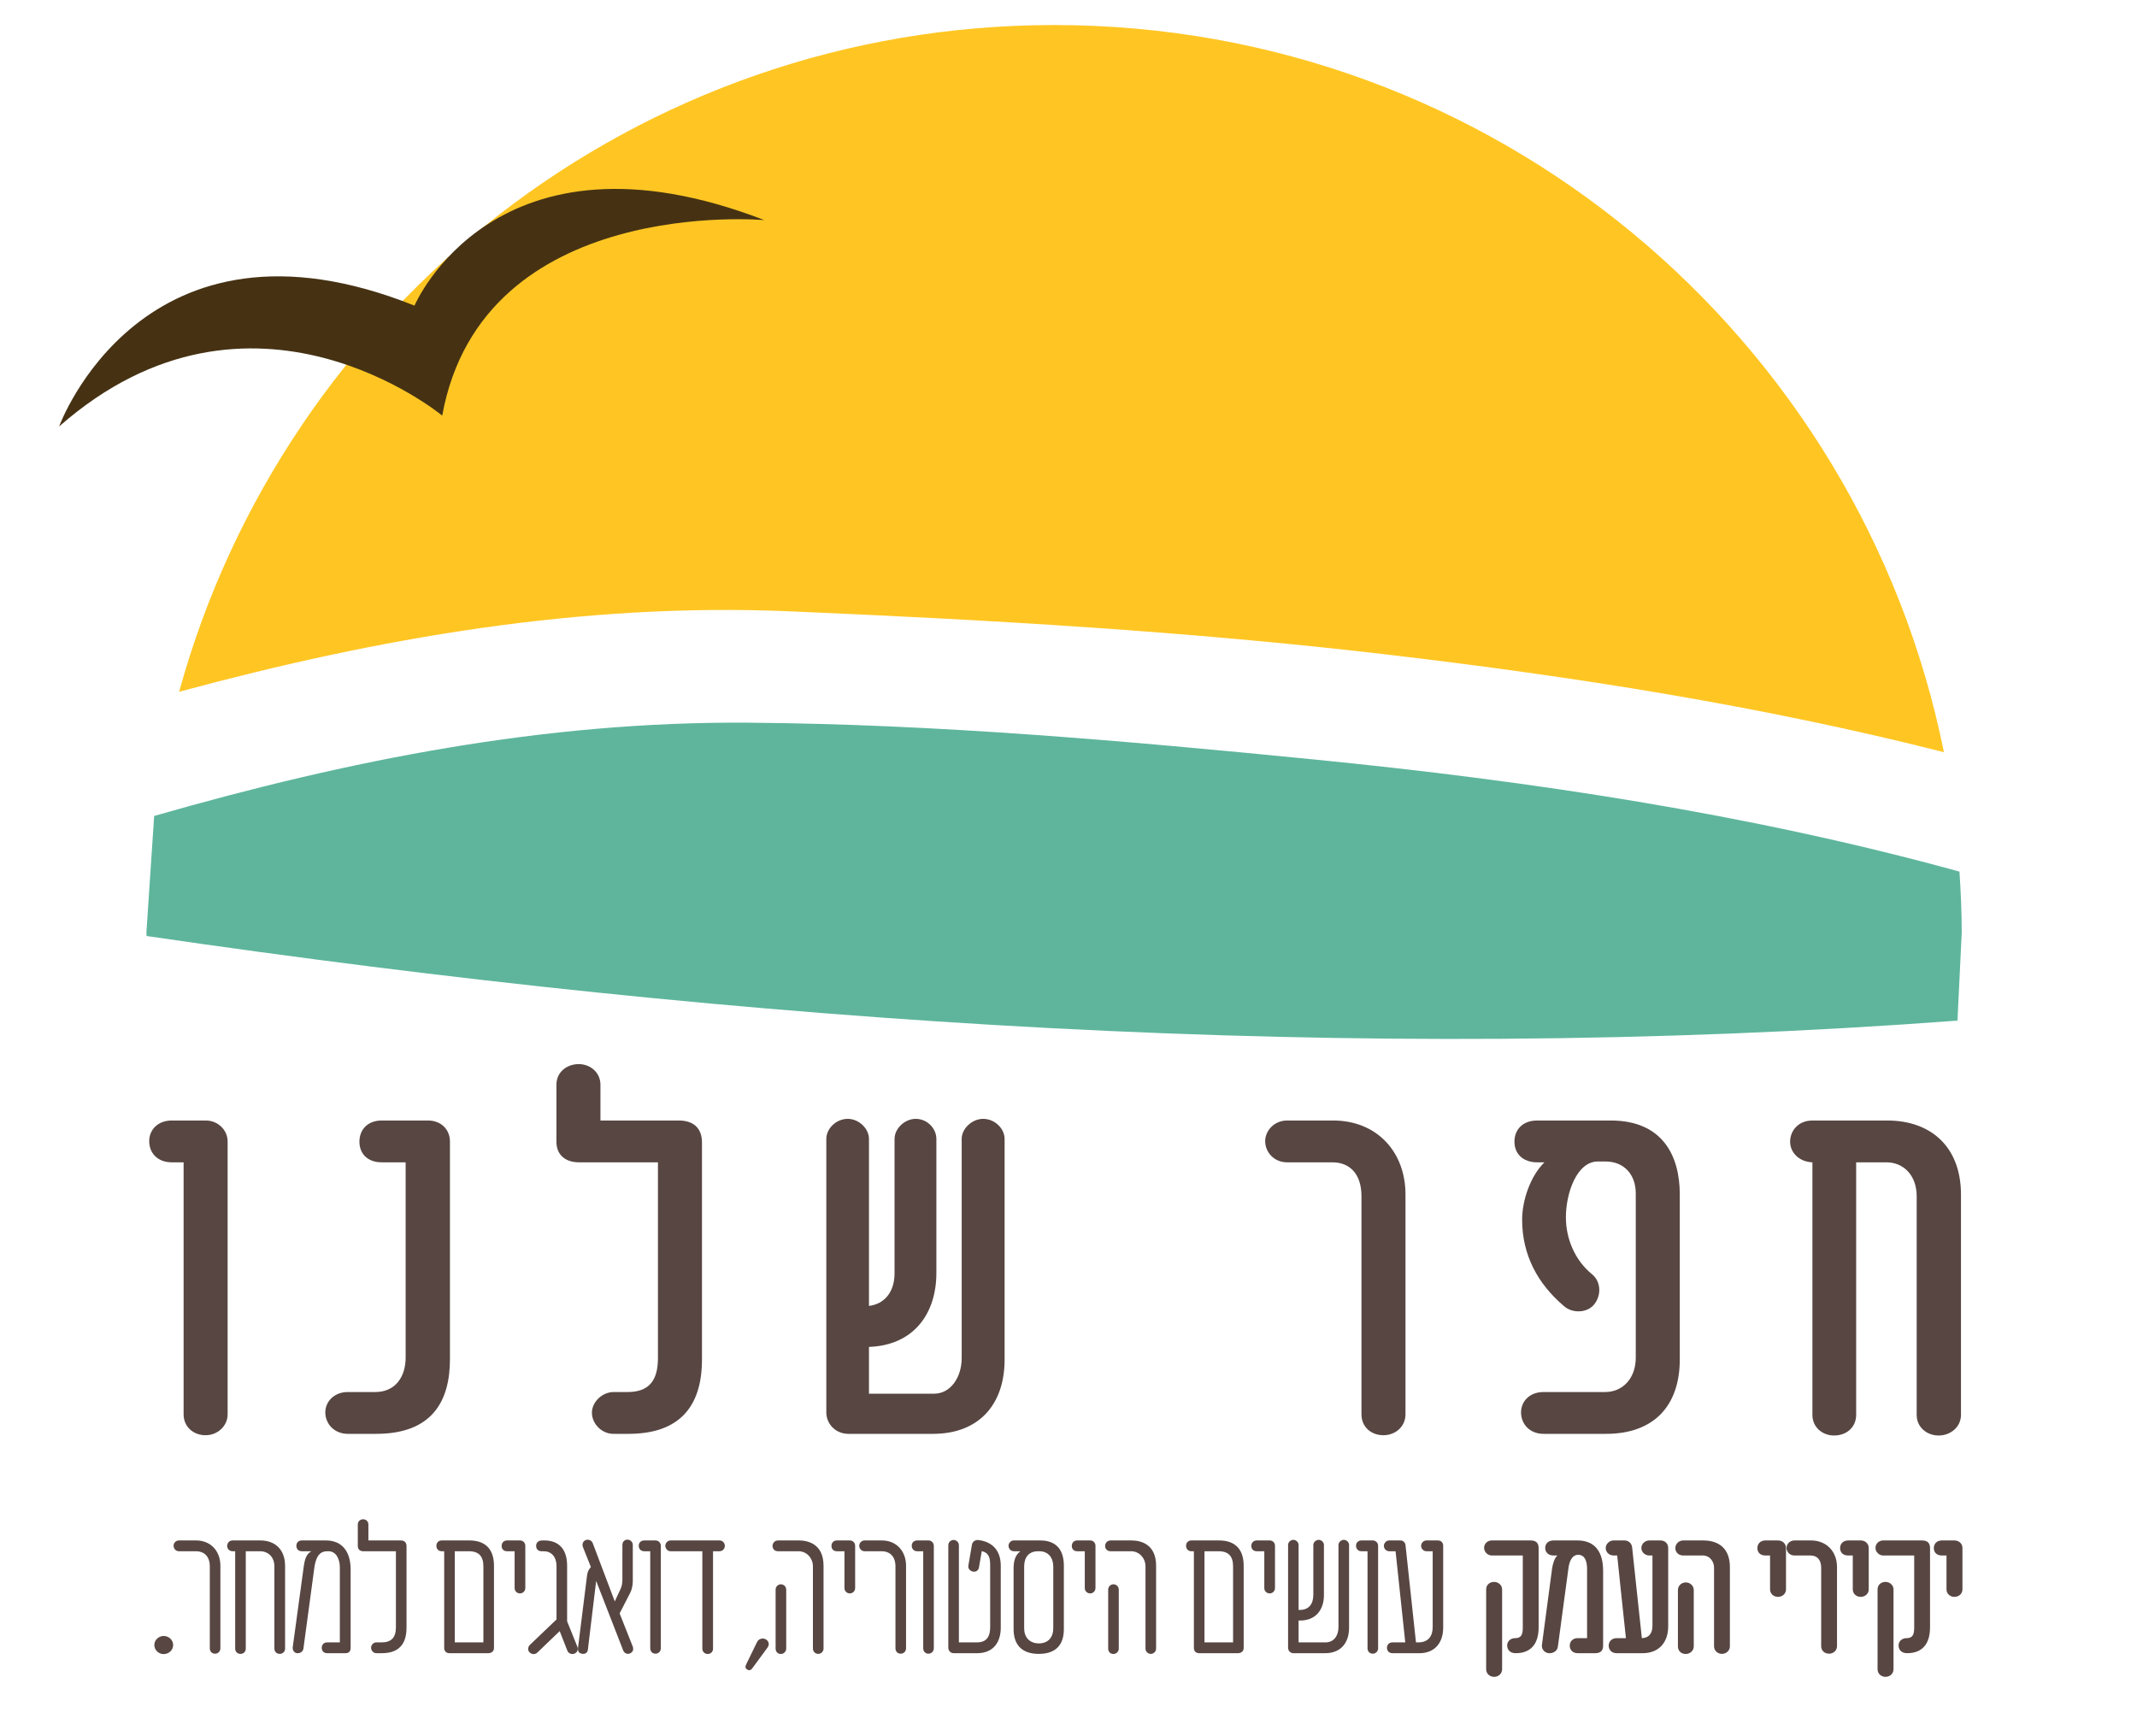 <svg xmlns="http://www.w3.org/2000/svg" xmlns:xlink="http://www.w3.org/1999/xlink" width="800" zoomAndPan="magnify" viewBox="0 0 600 487.5" height="650" preserveAspectRatio="xMidYMid meet" version="1.0"><defs><g/><clipPath id="8f7d5d3717"><path d="M 41 202.488 L 551 202.488 L 551 291.992 L 41 291.992 Z M 41 202.488 " clip-rule="nonzero"/></clipPath><clipPath id="c5360ad287"><path d="M 550.191 244.742 C 490.938 228.422 429.367 219.234 369 213.254 C 316.324 208.039 262.883 203.301 209.902 202.918 C 152.699 202.531 97.926 213.426 43.285 229.105 L 41.105 261.871 C 41.105 262.176 41.148 262.473 41.148 262.812 C 209.305 287.422 380.238 299.258 549.594 286.57 L 550.789 261.871 C 550.789 256.102 550.531 250.383 550.152 244.742 " clip-rule="nonzero"/></clipPath><clipPath id="011562a6dc"><path d="M 50.113 7.027 L 546 7.027 L 546 212 L 50.113 212 Z M 50.113 7.027 " clip-rule="nonzero"/></clipPath><clipPath id="b0d3c17316"><path d="M 221.609 171.645 C 277.617 174.031 333.676 177.238 389.383 183.777 C 441.762 189.926 494.48 198.172 545.793 211.203 C 522.293 94.738 419.414 7.027 295.988 7.027 C 178.676 7.027 79.941 86.32 50.293 194.242 C 106.262 179.121 163.207 169.168 221.609 171.645 " clip-rule="nonzero"/></clipPath><clipPath id="945d44b657"><path d="M 16.625 53 L 215 53 L 215 120 L 16.625 120 Z M 16.625 53 " clip-rule="nonzero"/></clipPath><clipPath id="3d060e505f"><path d="M 16.625 119.691 C 16.625 119.691 39.996 55.262 116.379 85.812 C 116.379 85.812 138.902 32.582 214.605 61.801 C 214.605 61.801 135.438 54.664 124.16 116.699 C 124.16 116.699 70.582 72.309 16.668 119.691 " clip-rule="nonzero"/></clipPath></defs><g fill="#574642" fill-opacity="1"><g transform="translate(40.797, 252.687)"><g/></g></g><g fill="#574642" fill-opacity="1"><g transform="translate(85.603, 252.687)"><g/></g></g><g fill="#574642" fill-opacity="1"><g transform="translate(130.41, 252.687)"><g/></g></g><g fill="#574642" fill-opacity="1"><g transform="translate(175.217, 252.687)"><g/></g></g><g fill="#574642" fill-opacity="1"><g transform="translate(220.024, 252.687)"><g/></g></g><g fill="#574642" fill-opacity="1"><g transform="translate(264.831, 252.687)"><g/></g></g><g fill="#574642" fill-opacity="1"><g transform="translate(309.638, 252.687)"><g/></g></g><g fill="#574642" fill-opacity="1"><g transform="translate(354.445, 252.687)"><g/></g></g><g fill="#574642" fill-opacity="1"><g transform="translate(399.252, 252.687)"><g/></g></g><g fill="#574642" fill-opacity="1"><g transform="translate(444.059, 252.687)"><g/></g></g><g fill="#574642" fill-opacity="1"><g transform="translate(488.866, 252.687)"><g/></g></g><g fill="#574642" fill-opacity="1"><g transform="translate(533.673, 252.687)"><g/></g></g><g fill="#574642" fill-opacity="1"><g transform="translate(40.273, 402.6)"><g><path d="M 7.957 -87.98 C 4.016 -87.98 1.621 -85.355 1.621 -82.188 C 1.621 -78.789 4.016 -76.238 7.957 -76.238 L 11.277 -76.238 L 11.277 -5.484 C 11.277 -2.008 13.98 0.387 17.457 0.387 C 20.777 0.387 23.637 -2.164 23.637 -5.484 L 23.637 -82.109 C 23.637 -85.355 20.855 -87.98 17.535 -87.98 Z M 7.957 -87.98 "/></g></g></g><g fill="#574642" fill-opacity="1"><g transform="translate(91.645, 402.6)"><g><path d="M 28.504 -87.98 L 15.527 -87.98 C 11.508 -87.98 9.27 -85.355 9.27 -82.031 C 9.27 -78.711 11.508 -76.238 15.527 -76.238 L 22.246 -76.238 L 22.246 -21.395 C 22.246 -16.066 19.387 -11.742 13.75 -11.742 L 6.023 -11.742 C 2.164 -11.742 -0.309 -9.039 -0.309 -6.023 C -0.309 -2.859 2.164 0 6.023 0 L 13.98 0 C 29.816 0 34.684 -9.348 34.684 -20.934 L 34.684 -82.109 C 34.684 -85.355 32.289 -87.98 28.504 -87.98 Z M 28.504 -87.98 "/></g></g></g><g fill="#574642" fill-opacity="1"><g transform="translate(153.831, 402.6)"><g><path d="M 14.754 -87.98 L 14.754 -98.023 C 14.754 -101.422 11.973 -103.816 8.652 -103.816 C 5.406 -103.816 2.395 -101.652 2.395 -98.023 L 2.395 -82.031 C 2.395 -78.172 5.098 -76.238 8.727 -76.238 L 30.898 -76.238 L 30.898 -21.242 C 30.898 -14.832 28.27 -11.742 22.402 -11.742 L 18.617 -11.742 C 15.219 -11.816 12.359 -8.883 12.359 -5.949 C 12.359 -2.781 15.219 0.156 18.691 0 L 22.633 0 C 36.613 0 43.258 -7.34 43.258 -20.855 L 43.258 -81.879 C 43.258 -85.355 41.324 -87.98 36.77 -87.98 Z M 14.754 -87.98 "/></g></g></g><g fill="#574642" fill-opacity="1"><g transform="translate(224.591, 402.6)"><g><path d="M 51.445 -88.445 C 48.355 -88.445 45.418 -85.738 45.418 -82.805 L 45.418 -21.242 C 45.418 -15.914 42.328 -11.277 37.695 -11.277 L 19.387 -11.277 L 19.387 -24.41 C 31.98 -24.871 38.312 -33.754 38.312 -45.188 L 38.312 -82.805 C 38.312 -85.738 35.766 -88.445 32.52 -88.445 C 29.43 -88.445 26.57 -85.738 26.57 -82.805 L 26.57 -45.109 C 26.57 -39.781 23.715 -36.457 19.387 -35.918 L 19.387 -82.805 C 19.387 -85.738 16.531 -88.445 13.441 -88.445 C 10.195 -88.445 7.414 -85.738 7.414 -82.805 L 7.414 -5.793 C 7.57 -2.473 10.273 0 13.594 0 L 37.387 0 C 50.133 0 57.469 -8.109 57.469 -20.855 L 57.469 -82.805 C 57.469 -85.738 54.688 -88.445 51.445 -88.445 Z M 51.445 -88.445 "/></g></g></g><g fill="#574642" fill-opacity="1"><g transform="translate(309.949, 402.6)"><g/></g></g><g fill="#574642" fill-opacity="1"><g transform="translate(354.756, 402.6)"><g><path d="M 6.645 -87.98 C 2.859 -87.98 0.465 -84.969 0.465 -82.188 C 0.465 -79.176 2.859 -76.238 6.645 -76.238 L 19.312 -76.238 C 24.41 -76.238 27.5 -72.762 27.5 -66.738 L 27.5 -5.484 C 27.5 -1.93 30.203 0.387 33.68 0.387 C 37 0.387 39.859 -2.008 39.859 -5.484 L 39.859 -67.203 C 39.859 -79.176 31.824 -87.98 19.543 -87.98 Z M 6.645 -87.98 "/></g></g></g><g fill="#574642" fill-opacity="1"><g transform="translate(421.035, 402.6)"><g><path d="M 10.582 -87.98 C 6.41 -87.98 4.172 -85.355 4.172 -82.031 C 4.172 -78.711 6.488 -76.238 10.582 -76.238 L 12.59 -76.238 C 8.574 -72.301 6.332 -65.426 6.332 -60.172 C 6.332 -50.133 10.738 -42.176 17.922 -35.996 C 20.391 -33.68 24.719 -33.91 26.648 -36.457 C 28.656 -39.086 28.426 -42.871 25.875 -44.879 C 21.164 -48.742 18.617 -54.766 18.617 -60.789 C 18.617 -67.664 21.707 -76.473 27.574 -76.473 L 29.738 -76.473 C 35.07 -76.473 38.234 -72.688 38.234 -67.512 L 38.234 -21.395 C 38.234 -15.449 34.449 -11.742 29.66 -11.742 L 12.359 -11.742 C 8.344 -11.742 6.023 -9.039 6.023 -6.023 C 6.023 -2.859 8.344 0 12.359 0 L 29.895 0 C 43.102 0 50.594 -7.648 50.594 -20.934 L 50.594 -67.203 C 50.594 -78.324 45.574 -87.98 31.207 -87.98 Z M 10.582 -87.98 "/></g></g></g><g fill="#574642" fill-opacity="1"><g transform="translate(499.21, 402.6)"><g><path d="M 9.656 -87.98 C 5.793 -87.98 3.398 -85.199 3.398 -82.031 C 3.398 -79.02 5.871 -76.395 9.656 -76.238 L 9.656 -5.328 C 9.656 -1.855 12.438 0.465 15.758 0.465 C 19.234 0.465 21.938 -1.855 21.938 -5.328 L 21.938 -76.238 L 30.434 -76.238 C 35.223 -76.238 38.93 -72.609 38.93 -66.738 L 38.93 -5.328 C 38.93 -1.855 41.789 0.465 45.109 0.465 C 48.355 0.465 51.367 -1.855 51.367 -5.328 L 51.367 -67.203 C 51.367 -80.488 43.023 -87.98 30.664 -87.98 Z M 9.656 -87.98 "/></g></g></g><g clip-path="url(#8f7d5d3717)"><g clip-path="url(#c5360ad287)"><path fill="#5eb59c" d="M -4.734 -14.328 L 572.027 -14.328 L 572.027 537.863 L -4.734 537.863 Z M -4.734 -14.328 " fill-opacity="1" fill-rule="nonzero"/></g></g><g clip-path="url(#011562a6dc)"><g clip-path="url(#b0d3c17316)"><path fill="#ffc623" d="M -4.734 -14.328 L 572.027 -14.328 L 572.027 537.863 L -4.734 537.863 Z M -4.734 -14.328 " fill-opacity="1" fill-rule="nonzero"/></g></g><g clip-path="url(#945d44b657)"><g clip-path="url(#3d060e505f)"><path fill="#463213" d="M -4.734 -14.328 L 572.027 -14.328 L 572.027 537.863 L -4.734 537.863 Z M -4.734 -14.328 " fill-opacity="1" fill-rule="nonzero"/></g></g><g fill="#574642" fill-opacity="1"><g transform="translate(414.767, 464.188)"><g><path d="M 17.23 -29.461 C 17.23 -30.852 16.621 -31.656 14.953 -31.656 L 4.086 -31.656 C 2.836 -31.656 1.918 -30.711 1.918 -29.57 C 1.918 -28.488 2.863 -27.43 4.086 -27.43 L 12.785 -27.43 L 12.785 -7.145 C 12.785 -5.141 12.285 -4.223 10.645 -4.223 C 9.254 -4.223 8.395 -3.25 8.395 -2.195 C 8.395 -0.945 9.227 0 10.785 0 C 15.062 0 17.23 -2.613 17.23 -7.254 Z M 4.727 -20.012 C 3.473 -20.012 2.5 -19.176 2.5 -17.898 L 2.5 4.504 C 2.5 5.781 3.531 6.641 4.727 6.641 C 5.977 6.641 6.977 5.727 6.977 4.504 L 6.977 -17.898 C 6.977 -19.148 5.891 -20.012 4.727 -20.012 Z M 4.727 -20.012 "/></g></g></g><g fill="#574642" fill-opacity="1"><g transform="translate(431.981, 464.188)"><g><path d="M 4.223 -31.656 C 2.695 -31.656 1.863 -30.738 1.863 -29.543 C 1.863 -28.434 2.641 -27.43 4.223 -27.43 L 5.281 -27.43 C 4.391 -26.625 4.004 -24.984 3.809 -23.875 L 0.945 -2.336 C 0.777 -1.168 1.641 -0.141 2.809 0 C 4.113 0.109 5.254 -0.613 5.418 -1.836 L 8.395 -23.902 C 8.617 -25.652 9.34 -27.625 11.145 -27.625 C 13.117 -27.625 13.617 -25.543 13.617 -23.762 L 13.617 -4.223 L 10.977 -4.223 C 9.504 -4.223 8.754 -3.195 8.754 -2.113 C 8.754 -1 9.504 0 10.977 0 L 15.926 0 C 17.508 0 18.121 -0.832 18.121 -2.113 L 18.121 -23.152 C 18.121 -28.152 16.062 -31.656 10.895 -31.656 Z M 4.223 -31.656 "/></g></g></g><g fill="#574642" fill-opacity="1"><g transform="translate(450.529, 464.188)"><g><path d="M 12.562 -31.656 C 11.285 -31.656 10.312 -30.656 10.312 -29.516 C 10.312 -28.434 11.285 -27.43 12.562 -27.43 L 13.426 -27.43 L 13.426 -7.699 C 13.426 -5.613 12.48 -4.281 10.449 -4.223 C 9.531 -12.59 8.645 -21.262 7.727 -29.629 C 7.645 -30.738 6.836 -31.656 5.531 -31.656 L 2.559 -31.656 C 1.305 -31.684 0.305 -30.629 0.305 -29.516 C 0.305 -28.434 1.195 -27.43 2.559 -27.43 L 3.531 -27.43 C 4.086 -21.93 4.727 -16.008 5.977 -4.223 L 3.391 -4.223 C 1.945 -4.223 1.141 -3.223 1.141 -2.141 C 1.141 -1 1.891 0 3.391 0 L 10.672 0 C 15.203 0 17.844 -3 17.844 -7.531 L 17.844 -29.543 C 17.844 -30.738 17.008 -31.656 15.648 -31.656 Z M 12.562 -31.656 "/></g></g></g><g fill="#574642" fill-opacity="1"><g transform="translate(468.688, 464.188)"><g><path d="M 3.945 -31.656 C 2.641 -31.656 1.695 -30.656 1.695 -29.516 C 1.695 -28.266 2.641 -27.43 3.945 -27.43 L 9.477 -27.43 C 11.285 -27.43 12.562 -25.82 12.562 -24.012 L 12.562 -1.891 C 12.562 -0.723 13.59 0.195 14.758 0.195 C 15.953 0.195 17.008 -0.723 17.008 -1.891 L 17.008 -24.18 C 17.008 -30.711 12.23 -31.656 9.562 -31.656 Z M 6.863 -1.863 C 6.863 -0.723 5.809 0.223 4.613 0.223 C 3.363 0.223 2.418 -0.641 2.418 -1.863 L 2.418 -17.758 C 2.418 -18.953 3.445 -19.871 4.613 -19.871 C 5.891 -19.871 6.863 -18.871 6.863 -17.758 Z M 6.863 -1.863 "/></g></g></g><g fill="#574642" fill-opacity="1"><g transform="translate(485.93, 464.188)"><g/></g></g><g fill="#574642" fill-opacity="1"><g transform="translate(492.333, 464.188)"><g><path d="M 3.363 -31.656 C 1.863 -31.656 1.082 -30.656 1.082 -29.516 C 1.082 -28.32 1.863 -27.43 3.363 -27.43 L 4.641 -27.43 L 4.641 -17.898 C 4.641 -16.648 5.699 -15.812 6.863 -15.812 C 8.031 -15.812 9.117 -16.648 9.117 -17.898 L 9.117 -29.543 C 9.117 -30.711 8.199 -31.656 6.863 -31.656 Z M 3.363 -31.656 "/></g></g></g><g fill="#574642" fill-opacity="1"><g transform="translate(501.432, 464.188)"><g><path d="M 2.391 -31.656 C 1.027 -31.656 0.168 -30.57 0.168 -29.57 C 0.168 -28.488 1.027 -27.43 2.391 -27.43 L 6.949 -27.43 C 8.781 -27.43 9.895 -26.18 9.895 -24.012 L 9.895 -1.973 C 9.895 -0.695 10.867 0.141 12.117 0.141 C 13.312 0.141 14.34 -0.723 14.34 -1.973 L 14.34 -24.18 C 14.34 -28.488 11.449 -31.656 7.031 -31.656 Z M 2.391 -31.656 "/></g></g></g><g fill="#574642" fill-opacity="1"><g transform="translate(515.561, 464.188)"><g><path d="M 3.363 -31.656 C 1.863 -31.656 1.082 -30.656 1.082 -29.516 C 1.082 -28.32 1.863 -27.43 3.363 -27.43 L 4.641 -27.43 L 4.641 -17.898 C 4.641 -16.648 5.699 -15.812 6.863 -15.812 C 8.031 -15.812 9.117 -16.648 9.117 -17.898 L 9.117 -29.543 C 9.117 -30.711 8.199 -31.656 6.863 -31.656 Z M 3.363 -31.656 "/></g></g></g><g fill="#574642" fill-opacity="1"><g transform="translate(524.66, 464.188)"><g><path d="M 17.23 -29.461 C 17.23 -30.852 16.621 -31.656 14.953 -31.656 L 4.086 -31.656 C 2.836 -31.656 1.918 -30.711 1.918 -29.57 C 1.918 -28.488 2.863 -27.43 4.086 -27.43 L 12.785 -27.43 L 12.785 -7.145 C 12.785 -5.141 12.285 -4.223 10.645 -4.223 C 9.254 -4.223 8.395 -3.25 8.395 -2.195 C 8.395 -0.945 9.227 0 10.785 0 C 15.062 0 17.23 -2.613 17.23 -7.254 Z M 4.727 -20.012 C 3.473 -20.012 2.5 -19.176 2.5 -17.898 L 2.5 4.504 C 2.5 5.781 3.531 6.641 4.727 6.641 C 5.977 6.641 6.977 5.727 6.977 4.504 L 6.977 -17.898 C 6.977 -19.148 5.891 -20.012 4.727 -20.012 Z M 4.727 -20.012 "/></g></g></g><g fill="#574642" fill-opacity="1"><g transform="translate(541.874, 464.188)"><g><path d="M 3.363 -31.656 C 1.863 -31.656 1.082 -30.656 1.082 -29.516 C 1.082 -28.32 1.863 -27.43 3.363 -27.43 L 4.641 -27.43 L 4.641 -17.898 C 4.641 -16.648 5.699 -15.812 6.863 -15.812 C 8.031 -15.812 9.117 -16.648 9.117 -17.898 L 9.117 -29.543 C 9.117 -30.711 8.199 -31.656 6.863 -31.656 Z M 3.363 -31.656 "/></g></g></g><g fill="#574642" fill-opacity="1"><g transform="translate(41.219, 464.188)"><g><path d="M 4.727 -4.836 C 3.363 -4.836 2.113 -3.723 2.113 -2.309 C 2.113 -0.863 3.336 0.25 4.727 0.25 C 6.172 0.25 7.395 -0.863 7.395 -2.309 C 7.395 -3.723 6.141 -4.836 4.727 -4.836 Z M 4.727 -4.836 "/></g></g></g><g fill="#574642" fill-opacity="1"><g transform="translate(48.012, 464.188)"><g><path d="M 2.223 -31.656 C 1.305 -31.656 0.723 -30.879 0.723 -30.184 C 0.723 -29.406 1.305 -28.625 2.223 -28.625 L 6.977 -28.625 C 9.422 -28.625 10.895 -27.07 10.895 -24.375 L 10.895 -1.363 C 10.895 -0.445 11.535 0.141 12.367 0.141 C 13.172 0.141 13.867 -0.473 13.867 -1.363 L 13.867 -24.543 C 13.867 -28.656 11.172 -31.656 7.059 -31.656 Z M 2.223 -31.656 "/></g></g></g><g fill="#574642" fill-opacity="1"><g transform="translate(61.919, 464.188)"><g><path d="M 3.391 -31.656 C 2.445 -31.656 1.863 -30.934 1.863 -30.129 C 1.863 -29.32 2.445 -28.625 3.391 -28.625 L 4.113 -28.625 L 4.113 -1.277 C 4.113 -0.391 4.781 0.195 5.586 0.195 C 6.422 0.195 7.086 -0.391 7.086 -1.277 L 7.086 -28.625 L 11.09 -28.625 C 13.367 -28.625 15.121 -27.016 15.121 -24.375 L 15.121 -1.277 C 15.121 -0.391 15.812 0.195 16.621 0.195 C 17.398 0.195 18.121 -0.391 18.121 -1.277 L 18.121 -24.543 C 18.121 -29.098 15.312 -31.656 11.172 -31.656 Z M 3.391 -31.656 "/></g></g></g><g fill="#574642" fill-opacity="1"><g transform="translate(80.689, 464.188)"><g><path d="M 4.086 -31.656 C 3.059 -31.656 2.527 -31.016 2.527 -30.156 C 2.527 -29.348 3 -28.625 4.086 -28.625 L 6.754 -28.625 C 5.195 -27.848 4.863 -26.043 4.613 -24.484 L 1.5 -1.668 C 1.391 -0.832 1.945 -0.082 2.695 0 C 3.586 0.082 4.391 -0.445 4.504 -1.305 L 7.613 -24.348 C 8.004 -26.488 8.672 -28.625 11.199 -28.625 L 11.535 -28.625 C 13.758 -28.625 14.73 -26.293 14.73 -24.125 L 14.73 -3.031 L 11.145 -3.031 C 10.145 -3.031 9.645 -2.277 9.645 -1.5 C 9.645 -0.723 10.145 0 11.145 0 L 16.285 0 C 17.344 0 17.758 -0.582 17.758 -1.5 L 17.758 -23.484 C 17.758 -28.266 15.59 -31.656 10.785 -31.656 Z M 4.086 -31.656 "/></g></g></g><g fill="#574642" fill-opacity="1"><g transform="translate(99.015, 464.188)"><g><path d="M 4.418 -31.656 L 4.418 -36.129 C 4.418 -36.992 3.754 -37.605 2.945 -37.605 C 2.168 -37.605 1.445 -37.047 1.445 -36.129 L 1.445 -30.129 C 1.445 -29.125 2.086 -28.625 2.973 -28.625 L 12.145 -28.625 L 12.145 -7.281 C 12.145 -4.391 10.867 -3.031 8.117 -3.031 L 6.699 -3.031 C 5.863 -3.086 5.168 -2.309 5.168 -1.527 C 5.168 -0.723 5.863 0.027 6.699 0 L 8.199 0 C 12.895 0 15.121 -2.5 15.121 -7.145 L 15.121 -30.07 C 15.121 -30.961 14.648 -31.656 13.508 -31.656 Z M 4.418 -31.656 "/></g></g></g><g fill="#574642" fill-opacity="1"><g transform="translate(114.533, 464.188)"><g/></g></g><g fill="#574642" fill-opacity="1"><g transform="translate(120.936, 464.188)"><g><path d="M 3.113 -31.656 C 2.086 -31.656 1.586 -30.934 1.586 -30.129 C 1.586 -29.348 2.113 -28.625 3.113 -28.625 L 3.781 -28.625 L 3.781 -1.473 C 3.781 -0.582 4.363 0 5.254 0 L 16.23 0 C 17.148 -0.055 17.758 -0.582 17.758 -1.473 L 17.758 -24.543 C 17.758 -29.125 15.426 -31.656 10.84 -31.656 Z M 10.727 -28.625 C 13.59 -28.625 14.785 -27.125 14.785 -24.375 L 14.785 -3.031 L 6.754 -3.031 L 6.754 -28.625 Z M 10.727 -28.625 "/></g></g></g><g fill="#574642" fill-opacity="1"><g transform="translate(139.04, 464.188)"><g><path d="M 3.336 -31.656 C 2.336 -31.656 1.805 -30.934 1.805 -30.129 C 1.805 -29.266 2.336 -28.625 3.336 -28.625 L 5.449 -28.625 L 5.449 -18.289 C 5.449 -17.398 6.172 -16.785 6.949 -16.785 C 7.727 -16.785 8.449 -17.398 8.449 -18.289 L 8.449 -30.156 C 8.449 -30.988 7.836 -31.656 6.949 -31.656 Z M 3.336 -31.656 "/></g></g></g><g fill="#574642" fill-opacity="1"><g transform="translate(147.916, 464.188)"><g><path d="M 14.203 -1.777 L 11.312 -8.949 L 11.312 -24.543 C 11.312 -29.988 8.199 -31.656 4.945 -31.656 L 4.391 -31.656 C 3.113 -31.656 2.613 -30.961 2.613 -30.129 C 2.613 -29.293 3.113 -28.625 4.141 -28.625 L 4.754 -28.625 C 6.863 -28.625 8.336 -27.125 8.336 -24.375 L 8.336 -9.477 C 8.336 -9.477 0.832 -2.309 0.832 -2.309 C 0.305 -1.777 0.195 -0.777 0.75 -0.25 C 1.418 0.391 2.309 0.418 2.945 -0.168 L 9.227 -6.199 L 11.395 -0.668 C 11.73 0.141 12.703 0.418 13.395 0.109 C 14.176 -0.223 14.508 -1.027 14.203 -1.777 Z M 14.203 -1.777 "/></g></g></g><g fill="#574642" fill-opacity="1"><g transform="translate(160.323, 464.188)"><g><path d="M 15.844 -31.879 C 14.953 -31.879 14.426 -31.211 14.426 -30.379 L 14.426 -20.68 C 14.426 -19.707 14.285 -18.844 13.926 -18.066 L 12.285 -14.535 L 6.086 -30.934 C 5.754 -31.738 4.863 -32.016 4.141 -31.766 C 3.309 -31.461 3.059 -30.543 3.336 -29.82 L 5.586 -24.18 C 5.586 -24.18 4.695 -23.43 4.504 -21.816 L 1.973 -1.586 C 1.836 -0.359 2.363 0 2.973 0.141 C 3.723 0.305 4.586 0.082 4.727 -0.945 L 7.059 -20.289 L 14.648 -0.777 C 14.953 0.027 15.844 0.391 16.566 0.055 C 17.371 -0.305 17.621 -0.973 17.344 -1.836 L 13.645 -11.172 L 16.594 -16.898 C 17.066 -17.758 17.344 -19.121 17.344 -20.148 L 17.344 -30.379 C 17.344 -31.211 16.703 -31.879 15.844 -31.879 Z M 15.844 -31.879 "/></g></g></g><g fill="#574642" fill-opacity="1"><g transform="translate(177.787, 464.188)"><g><path d="M 3.086 -31.656 C 2.141 -31.656 1.555 -30.988 1.555 -30.184 C 1.555 -29.293 2.141 -28.625 3.086 -28.625 L 4.781 -28.625 L 4.781 -1.363 C 4.781 -0.473 5.418 0.141 6.254 0.141 C 7.059 0.141 7.754 -0.5 7.754 -1.363 L 7.754 -30.156 C 7.754 -30.988 7.086 -31.656 6.281 -31.656 Z M 3.086 -31.656 "/></g></g></g><g fill="#574642" fill-opacity="1"><g transform="translate(186.33, 464.188)"><g><path d="M 1.973 -31.656 C 1.113 -31.656 0.473 -30.934 0.473 -30.156 C 0.473 -29.348 1.168 -28.598 1.973 -28.625 L 10.867 -28.625 L 10.867 -1.25 C 10.867 -0.391 11.562 0.223 12.367 0.223 C 13.258 0.223 13.867 -0.445 13.867 -1.25 L 13.867 -28.625 L 15.703 -28.625 C 16.508 -28.625 17.176 -29.293 17.176 -30.156 C 17.176 -30.988 16.508 -31.656 15.703 -31.656 Z M 1.973 -31.656 "/></g></g></g><g fill="#574642" fill-opacity="1"><g transform="translate(202.46, 464.188)"><g/></g></g><g fill="#574642" fill-opacity="1"><g transform="translate(208.863, 464.188)"><g><path d="M 1.027 4.641 C 1.641 4.945 2.059 4.727 2.527 4.004 L 6.699 -1.668 C 7.309 -2.641 6.836 -3.531 6.086 -3.918 C 5.281 -4.336 4.168 -4.086 3.695 -3.141 L 0.695 3.031 C 0.305 3.781 0.332 4.281 1.027 4.641 Z M 1.027 4.641 "/></g></g></g><g fill="#574642" fill-opacity="1"><g transform="translate(214.627, 464.188)"><g><path d="M 6.113 -17.844 L 6.113 -1.25 C 6.113 -0.445 5.391 0.223 4.613 0.223 C 3.781 0.223 3.141 -0.391 3.141 -1.25 L 3.141 -17.844 C 3.141 -18.703 3.836 -19.344 4.613 -19.344 C 5.477 -19.344 6.113 -18.648 6.113 -17.844 Z M 3.809 -31.656 C 2.918 -31.656 2.277 -30.934 2.277 -30.129 C 2.277 -29.238 2.918 -28.625 3.809 -28.625 L 9.562 -28.625 C 11.922 -28.625 13.617 -26.625 13.617 -24.375 L 13.617 -1.277 C 13.617 -0.445 14.312 0.195 15.09 0.195 C 15.898 0.195 16.594 -0.445 16.594 -1.277 L 16.594 -24.543 C 16.594 -30.738 12.145 -31.656 9.672 -31.656 Z M 3.809 -31.656 "/></g></g></g><g fill="#574642" fill-opacity="1"><g transform="translate(231.647, 464.188)"><g><path d="M 3.336 -31.656 C 2.336 -31.656 1.805 -30.934 1.805 -30.129 C 1.805 -29.266 2.336 -28.625 3.336 -28.625 L 5.449 -28.625 L 5.449 -18.289 C 5.449 -17.398 6.172 -16.785 6.949 -16.785 C 7.727 -16.785 8.449 -17.398 8.449 -18.289 L 8.449 -30.156 C 8.449 -30.988 7.836 -31.656 6.949 -31.656 Z M 3.336 -31.656 "/></g></g></g><g fill="#574642" fill-opacity="1"><g transform="translate(240.523, 464.188)"><g><path d="M 2.223 -31.656 C 1.305 -31.656 0.723 -30.879 0.723 -30.184 C 0.723 -29.406 1.305 -28.625 2.223 -28.625 L 6.977 -28.625 C 9.422 -28.625 10.895 -27.07 10.895 -24.375 L 10.895 -1.363 C 10.895 -0.445 11.535 0.141 12.367 0.141 C 13.172 0.141 13.867 -0.473 13.867 -1.363 L 13.867 -24.543 C 13.867 -28.656 11.172 -31.656 7.059 -31.656 Z M 2.223 -31.656 "/></g></g></g><g fill="#574642" fill-opacity="1"><g transform="translate(254.43, 464.188)"><g><path d="M 3.086 -31.656 C 2.141 -31.656 1.555 -30.988 1.555 -30.184 C 1.555 -29.293 2.141 -28.625 3.086 -28.625 L 4.781 -28.625 L 4.781 -1.363 C 4.781 -0.473 5.418 0.141 6.254 0.141 C 7.059 0.141 7.754 -0.5 7.754 -1.363 L 7.754 -30.156 C 7.754 -30.988 7.086 -31.656 6.281 -31.656 Z M 3.086 -31.656 "/></g></g></g><g fill="#574642" fill-opacity="1"><g transform="translate(262.973, 464.188)"><g><path d="M 11.73 -31.766 C 10.949 -31.852 10.09 -31.406 9.922 -30.488 L 8.922 -24.652 C 8.754 -23.82 9.312 -23.125 10.117 -22.93 C 10.922 -22.734 11.73 -23.125 11.895 -24.098 L 12.672 -28.656 C 14.867 -28.125 15.035 -26.598 15.035 -24.375 L 15.035 -7.281 C 15.035 -4.781 14.148 -3.031 11.285 -3.031 L 6.254 -3.031 L 6.254 -30.32 C 6.254 -31.129 5.559 -31.797 4.754 -31.797 C 3.973 -31.797 3.281 -31.129 3.281 -30.32 L 3.281 -1.586 C 3.281 -0.613 3.973 0 4.809 0 L 11.367 0 C 16.094 0 18.008 -3.281 18.008 -7.145 L 18.008 -24.543 C 18.008 -29.406 15.035 -31.379 11.73 -31.766 Z M 11.73 -31.766 "/></g></g></g><g fill="#574642" fill-opacity="1"><g transform="translate(281.271, 464.188)"><g><path d="M 3.418 -31.656 C 2.559 -31.684 1.891 -30.934 1.891 -30.156 C 1.891 -29.348 2.559 -28.598 3.418 -28.625 L 5.227 -28.625 C 3.586 -27.43 3.309 -25.457 3.309 -23.707 L 3.309 -6.781 C 3.309 -2.473 5.531 0.195 10.367 0.195 C 15.312 0.195 17.426 -2.473 17.426 -6.781 L 17.426 -24.543 C 17.426 -29.211 15.121 -31.656 10.785 -31.656 Z M 14.453 -6.949 C 14.453 -4.559 13.09 -2.75 10.422 -2.75 C 7.727 -2.75 6.281 -4.559 6.281 -6.949 L 6.281 -24.375 C 6.281 -26.848 7.531 -28.625 10.172 -28.625 L 10.562 -28.625 C 13.035 -28.625 14.453 -26.793 14.453 -24.375 Z M 14.453 -6.949 "/></g></g></g><g fill="#574642" fill-opacity="1"><g transform="translate(299.124, 464.188)"><g><path d="M 3.336 -31.656 C 2.336 -31.656 1.805 -30.934 1.805 -30.129 C 1.805 -29.266 2.336 -28.625 3.336 -28.625 L 5.449 -28.625 L 5.449 -18.289 C 5.449 -17.398 6.172 -16.785 6.949 -16.785 C 7.727 -16.785 8.449 -17.398 8.449 -18.289 L 8.449 -30.156 C 8.449 -30.988 7.836 -31.656 6.949 -31.656 Z M 3.336 -31.656 "/></g></g></g><g fill="#574642" fill-opacity="1"><g transform="translate(308.001, 464.188)"><g><path d="M 6.113 -17.844 L 6.113 -1.25 C 6.113 -0.445 5.391 0.223 4.613 0.223 C 3.781 0.223 3.141 -0.391 3.141 -1.25 L 3.141 -17.844 C 3.141 -18.703 3.836 -19.344 4.613 -19.344 C 5.477 -19.344 6.113 -18.648 6.113 -17.844 Z M 3.809 -31.656 C 2.918 -31.656 2.277 -30.934 2.277 -30.129 C 2.277 -29.238 2.918 -28.625 3.809 -28.625 L 9.562 -28.625 C 11.922 -28.625 13.617 -26.625 13.617 -24.375 L 13.617 -1.277 C 13.617 -0.445 14.312 0.195 15.09 0.195 C 15.898 0.195 16.594 -0.445 16.594 -1.277 L 16.594 -24.543 C 16.594 -30.738 12.145 -31.656 9.672 -31.656 Z M 3.809 -31.656 "/></g></g></g><g fill="#574642" fill-opacity="1"><g transform="translate(325.02, 464.188)"><g/></g></g><g fill="#574642" fill-opacity="1"><g transform="translate(331.424, 464.188)"><g><path d="M 3.113 -31.656 C 2.086 -31.656 1.586 -30.934 1.586 -30.129 C 1.586 -29.348 2.113 -28.625 3.113 -28.625 L 3.781 -28.625 L 3.781 -1.473 C 3.781 -0.582 4.363 0 5.254 0 L 16.23 0 C 17.148 -0.055 17.758 -0.582 17.758 -1.473 L 17.758 -24.543 C 17.758 -29.125 15.426 -31.656 10.84 -31.656 Z M 10.727 -28.625 C 13.59 -28.625 14.785 -27.125 14.785 -24.375 L 14.785 -3.031 L 6.754 -3.031 L 6.754 -28.625 Z M 10.727 -28.625 "/></g></g></g><g fill="#574642" fill-opacity="1"><g transform="translate(349.527, 464.188)"><g><path d="M 3.336 -31.656 C 2.336 -31.656 1.805 -30.934 1.805 -30.129 C 1.805 -29.266 2.336 -28.625 3.336 -28.625 L 5.449 -28.625 L 5.449 -18.289 C 5.449 -17.398 6.172 -16.785 6.949 -16.785 C 7.727 -16.785 8.449 -17.398 8.449 -18.289 L 8.449 -30.156 C 8.449 -30.988 7.836 -31.656 6.949 -31.656 Z M 3.336 -31.656 "/></g></g></g><g fill="#574642" fill-opacity="1"><g transform="translate(358.403, 464.188)"><g><path d="M 18.898 -31.824 C 18.148 -31.824 17.398 -31.156 17.398 -30.406 L 17.398 -7.281 C 17.398 -4.891 16.062 -3.031 13.785 -3.031 L 6.199 -3.031 L 6.199 -9.172 L 6.641 -9.172 C 11.062 -9.172 13.312 -12.258 13.312 -16.285 L 13.312 -30.406 C 13.312 -31.156 12.617 -31.824 11.84 -31.824 C 11.09 -31.824 10.34 -31.156 10.34 -30.406 L 10.34 -16.398 C 10.34 -13.758 9.031 -12.145 6.559 -12.145 L 6.199 -12.145 L 6.199 -30.406 C 6.199 -31.156 5.477 -31.824 4.727 -31.824 C 3.945 -31.824 3.25 -31.156 3.25 -30.406 L 3.25 -1.5 C 3.281 -0.641 3.918 0 4.727 0 L 13.676 0 C 17.926 0 20.371 -2.777 20.371 -7.145 L 20.371 -30.406 C 20.371 -31.156 19.676 -31.824 18.898 -31.824 Z M 18.898 -31.824 "/></g></g></g><g fill="#574642" fill-opacity="1"><g transform="translate(379.175, 464.188)"><g><path d="M 3.086 -31.656 C 2.141 -31.656 1.555 -30.988 1.555 -30.184 C 1.555 -29.293 2.141 -28.625 3.086 -28.625 L 4.781 -28.625 L 4.781 -1.363 C 4.781 -0.473 5.418 0.141 6.254 0.141 C 7.059 0.141 7.754 -0.5 7.754 -1.363 L 7.754 -30.156 C 7.754 -30.988 7.086 -31.656 6.281 -31.656 Z M 3.086 -31.656 "/></g></g></g><g fill="#574642" fill-opacity="1"><g transform="translate(387.718, 464.188)"><g><path d="M 12.812 -31.656 C 11.949 -31.656 11.285 -30.934 11.285 -30.129 C 11.285 -29.348 11.949 -28.625 12.812 -28.625 L 14.535 -28.625 L 14.535 -7.336 C 14.535 -4.727 13.258 -3.031 10.477 -3.031 L 9.84 -3.031 L 6.922 -30.156 C 6.895 -30.988 6.336 -31.656 5.449 -31.656 L 2.363 -31.656 C 1.527 -31.684 0.832 -30.934 0.832 -30.129 C 0.832 -29.348 1.445 -28.625 2.363 -28.625 L 4.113 -28.625 C 4.113 -28.656 4.113 -28.625 6.836 -3.031 L 3.223 -3.031 C 2.25 -3.031 1.695 -2.309 1.695 -1.527 C 1.695 -0.723 2.223 0 3.223 0 L 10.84 0 C 15.035 0 17.48 -2.863 17.48 -7.172 L 17.48 -30.156 C 17.48 -31.016 16.926 -31.656 16.008 -31.656 Z M 12.812 -31.656 "/></g></g></g><g fill="#574642" fill-opacity="1"><g transform="translate(405.653, 464.188)"><g/></g></g></svg>
